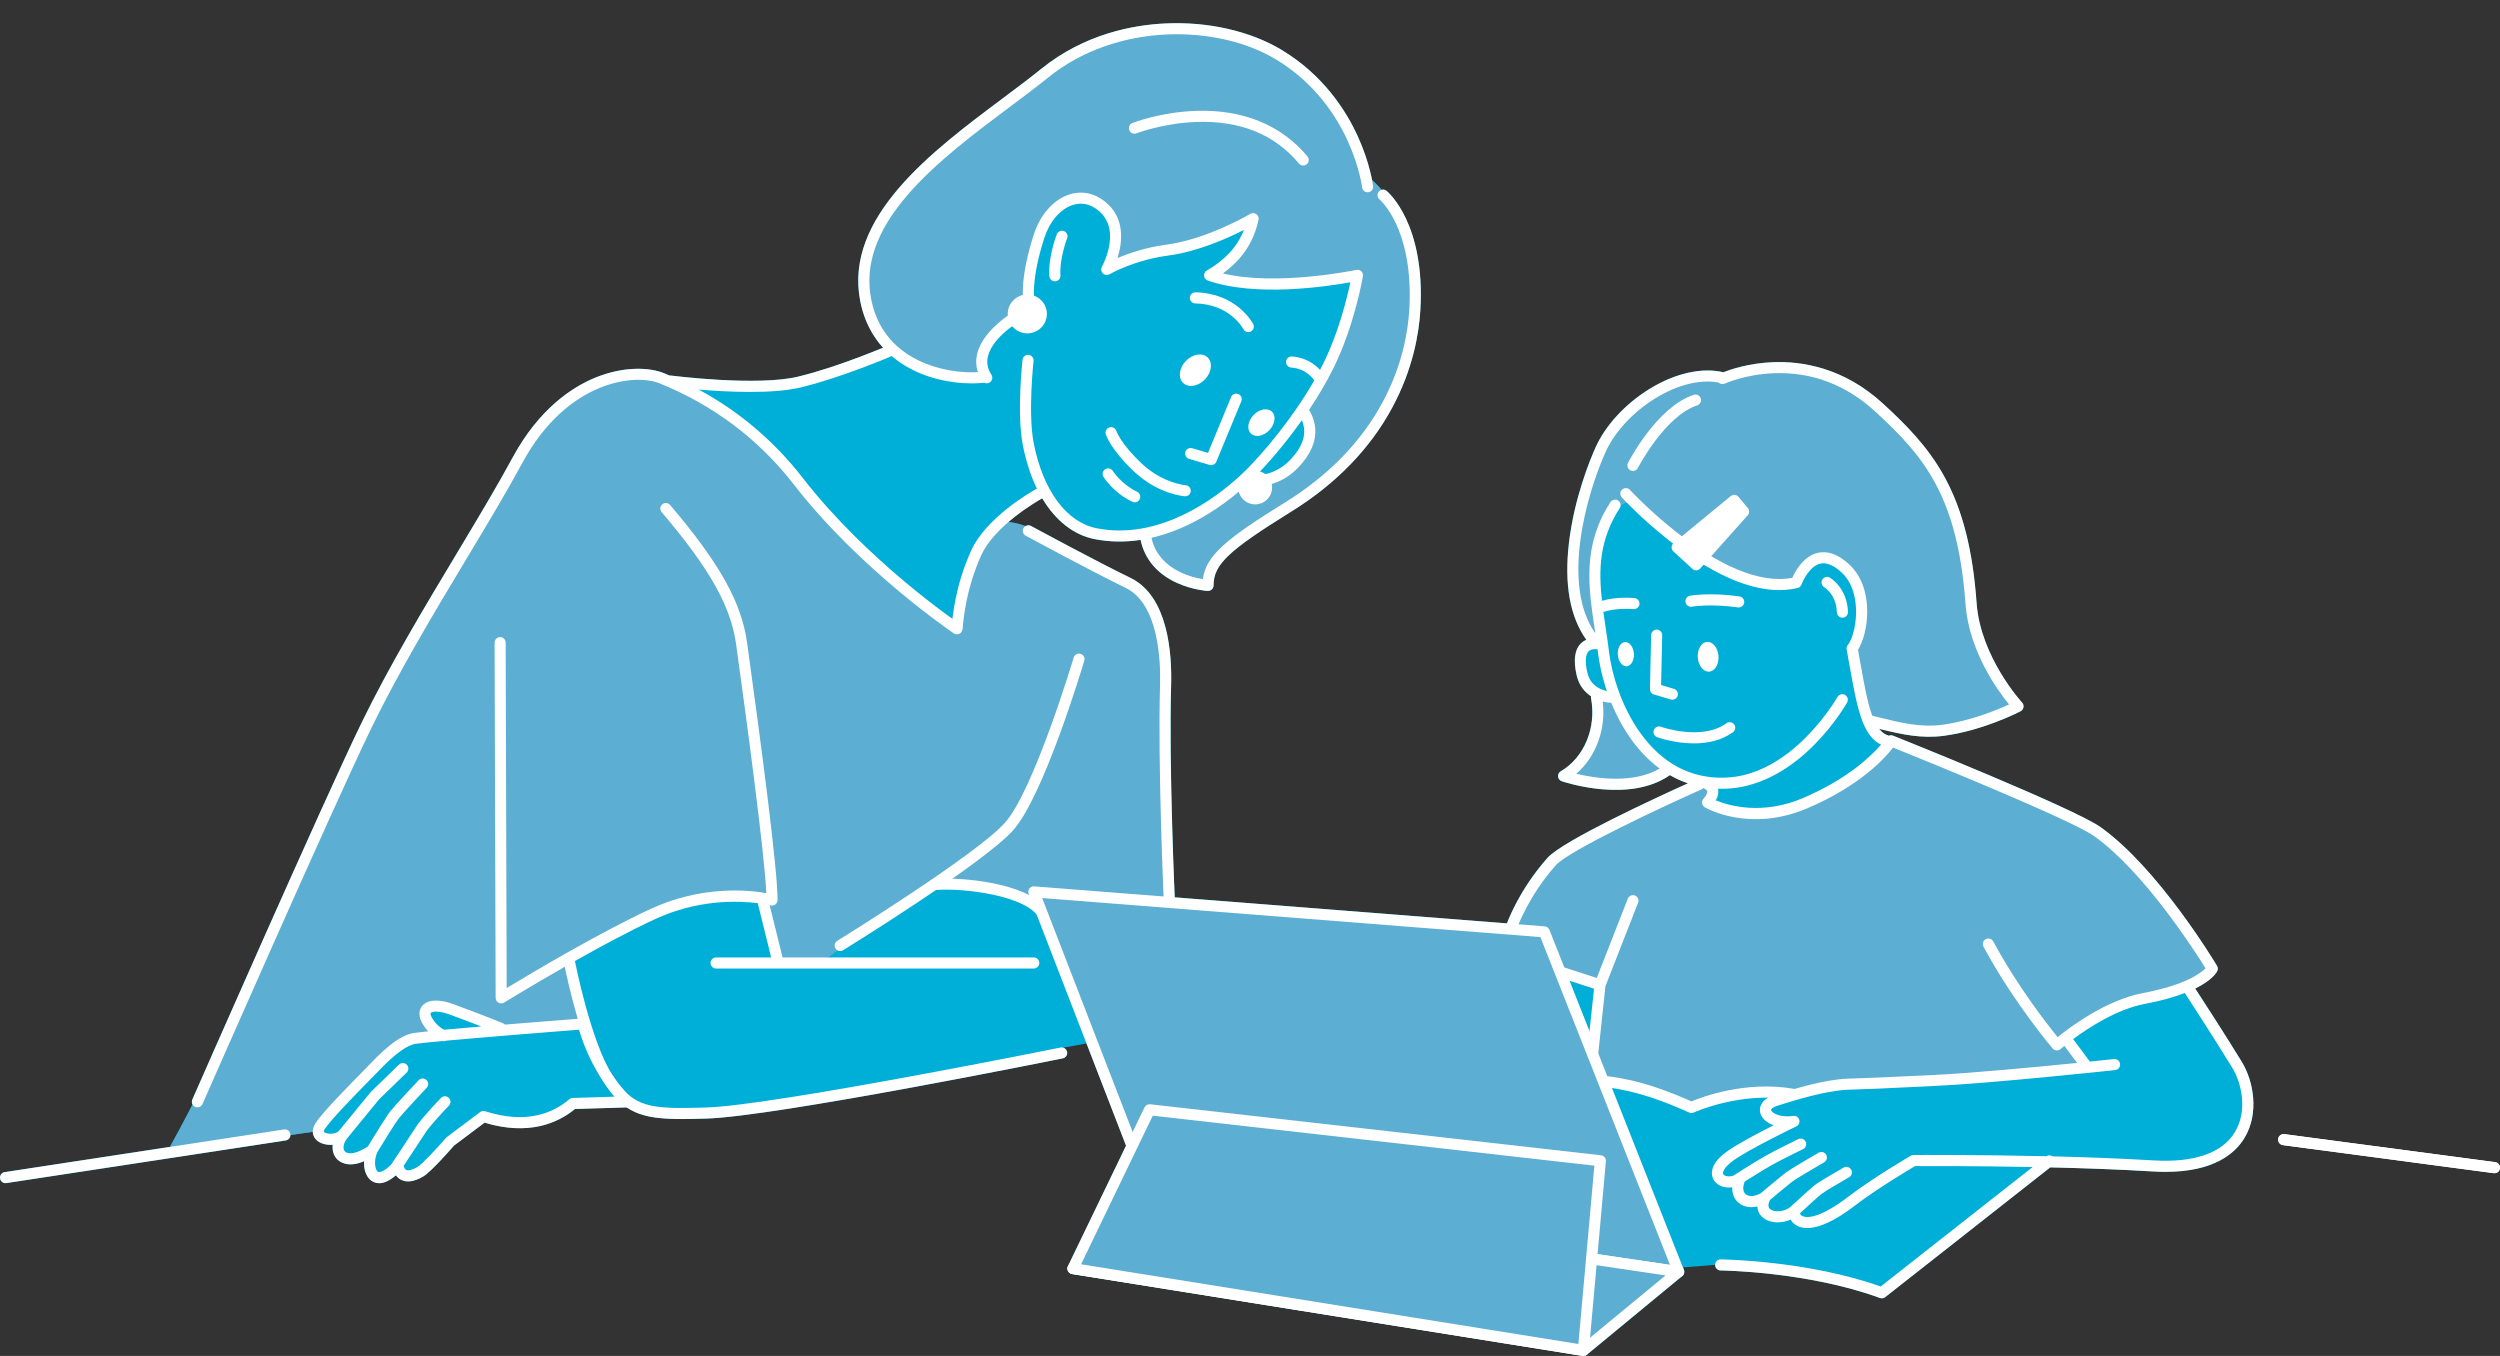 <?xml version="1.0" encoding="UTF-8"?><svg xmlns="http://www.w3.org/2000/svg" viewBox="0 0 885 480"><rect x="0" y="0" width="885" height="480" fill="#333333" stroke="none"/><defs><style>.d{fill:none;}.e{fill:#00afd7;}.f,.g{fill:#fff;}.h{fill:#5caed2;}.h,.g{fill-rule:evenodd;}</style></defs><g id="a"/><g id="b"><g id="c"><g><rect class="d" width="885" height="480"/><g><g><path class="e" d="M777.07,349.94c6.06-2.99,7.58-5.72,7.81-6.19,.28-.59,.25-1.29-.09-1.85-.84-1.41-20.86-34.67-41.27-49.13-9.49-6.73-70.79-31.31-73.4-32.35-.51-.2-1.05-.18-1.51,.02-.07-.03-.14-.06-.21-.08-1.24-.38-2.3-1.18-3.22-2.35,8.28,2.04,15.11,3.51,22.95,2.45,13.94-1.87,26.59-8.4,27.12-8.68,.54-.28,.92-.8,1.03-1.41,.1-.6-.08-1.22-.5-1.67-.15-.16-14.72-16.07-16.1-35.24-1.35-18.65-4.92-32.78-11.25-44.45-6.01-11.08-14.1-18.98-21.87-26.13-13.97-12.85-28.88-15.07-38.93-14.67-8.58,.34-15.07,2.56-17.58,3.56-7.57-1.79-17.04,.33-26.02,5.83-8.67,5.31-15.68,12.89-19.24,20.8-1.74,3.87-7.56,17.74-9.43,33.96-1.68,14.56,.4,26.02,6.17,34.11-.61,.26-1.21,.63-1.75,1.13-2.35,2.15-2.92,5.98-1.69,11.38,.83,3.62,2.83,6,5.11,7.51-.04,.23-.04,.47,0,.71,1.96,10.4-2.44,21.01-10.7,25.81-.67,.39-1.04,1.13-.97,1.89,.08,.77,.59,1.42,1.32,1.66,.98,.33,23.94,7.93,38.24-2.17,2.05,1.18,4.19,2.15,6.41,2.9-11.17,5.04-44.29,20.31-49.71,26.39-9.27,10.41-13.51,20.9-14.36,23.19l-117.61-9.21c-.38-9.05-2.02-50.18-1.27-74.84,.35-11.52-1.05-31.8-14.37-38.25-11.92-5.78-35-18.26-35.24-18.39-.63-.34-1.37-.29-1.94,.05-2.07-.76-4.12-1.27-6.11-1.39,5.37-4.62,10.91-7.82,12.02-8.44,4.7,7.88,11.11,12.99,18.56,14.45,5.29,1.03,10.72,1.12,16.26,.27,1.46,6.82,5.91,12.07,12.93,15.24,5.5,2.48,10.61,2.8,10.83,2.82,.04,0,.08,0,.11,0,.5,0,.98-.19,1.34-.53,.39-.37,.62-.88,.62-1.42,.03-7.39,5.17-12.27,27.48-26.11,15.87-9.84,27.9-22.22,35.76-36.8,7.37-13.66,9.49-26.34,9.97-34.58,1.78-30.54-11.41-41.72-11.97-42.18-.49-.41-1.13-.52-1.7-.38-1.31-1.46-2.5-2.62-3.4-3.43-.57-2.96-1.98-8.74-5.1-15.59-4.12-9.02-12.16-21.65-27.03-30.57-10.98-6.59-25.86-9.99-40.83-9.31-11.7,.53-28.85,3.74-44.12,16.06-4.1,3.31-8.7,6.75-13.58,10.4-25.1,18.78-56.34,42.15-50.53,71.85,1.34,6.86,4.25,12.28,8.07,16.49-5.27,2.18-18.58,7.48-30.1,10.25-14.49,3.49-44.72-.35-45.02-.39-.14-.02-.29-.02-.43,0-.72-.31-1.45-.61-2.18-.91-4.71-1.9-13.9-2.59-24.3,1.72-8.14,3.37-19.79,11.02-29.14,28.29-5.55,10.26-12.47,21.78-19.79,33.98-11.17,18.61-23.84,39.69-33.69,59.94-13.6,27.95-59.4,132.23-59.86,133.28-.25,.58-.2,1.22,.08,1.73-3.29,6.44-6.4,12.14-8,15.03L1.67,414.93c-1.07,.16-1.81,1.16-1.64,2.24,.15,.97,.98,1.67,1.94,1.67,.1,0,.2,0,.3-.02l98.89-15.09c.97-.15,1.66-.98,1.66-1.93l7.91-1.13c.04,1.34,.72,2.43,1.6,3.15,1.38,1.13,3.45,1.59,5.47,1.42-.25,1.92,.25,3.74,1.5,5.07,.86,.92,3.79,3.24,9.57,.76-.12,2.83,.7,5.62,2.71,6.96,.69,.47,1.58,.81,2.66,.81,1.55,0,3.52-.71,5.94-2.81,.42,.59,.98,1.14,1.74,1.55,2.03,1.09,4.66,.74,7.82-1.06,2.66-1.51,9.35-9.09,11-10.99l10.82-8.13c15.64,4.72,25.96,.13,32.02-4.84l18.25-.56c4.91,3.33,10.8,4.13,19.71,4.13,2.54,0,5.32-.06,8.4-.15,6.89-.2,19.73-1.94,34.67-4.35h0c37.64-6.06,88.64-16.37,91.62-16.97,1.06-.22,1.75-1.25,1.53-2.31-.15-.73-.68-1.28-1.35-1.49l8.22-1.48,14,36.19-20.57,42.63s-.02,.05-.03,.07c-.01,.03-.03,.06-.04,.09-.02,.05-.04,.1-.05,.15,0,.03-.02,.06-.02,.09-.01,.06-.03,.12-.03,.19,0,.02,0,.04,0,.06,0,.08-.01,.17-.01,.25,0,.02,0,.04,0,.06,0,.07,0,.13,.02,.19,0,.03,.01,.06,.02,.08,.01,.06,.02,.11,.04,.17,0,.01,0,.03,.01,.04s.01,.03,.02,.04c.02,.05,.04,.11,.06,.16,.01,.03,.02,.06,.04,.08,0,.01,0,.02,.02,.04,.02,.04,.05,.08,.07,.12,.01,.02,.02,.04,.04,.06,.05,.07,.1,.14,.15,.2,0,.01,.02,.02,.03,.03,.05,.05,.1,.1,.15,.15,.02,.02,.04,.03,.06,.05,.04,.04,.09,.07,.13,.1,.03,.02,.05,.03,.08,.05,.05,.03,.09,.05,.14,.08,.03,.01,.06,.03,.09,.04,.05,.02,.1,.04,.16,.06,.03,0,.05,.02,.08,.03,.08,.02,.16,.04,.25,.06l180.7,28.97c.1,.02,.21,.02,.31,.02,.11,0,.22,0,.33-.03,.04,0,.07-.02,.11-.03,.07-.02,.14-.03,.21-.06,.04-.01,.08-.03,.12-.05,.06-.03,.12-.05,.18-.08,.04-.02,.08-.05,.12-.08,.05-.03,.09-.06,.14-.09,0,0,.02-.02,.03-.02h.02l33.73-27.84s.02-.02,.03-.03c.05-.04,.1-.09,.15-.14,.02-.02,.04-.04,.06-.06,.02-.02,.04-.04,.05-.06,.02-.02,.03-.05,.05-.07,.02-.03,.05-.06,.07-.1,.03-.04,.05-.09,.08-.13,.02-.03,.04-.07,.05-.1,.02-.05,.04-.1,.06-.15,.01-.03,.03-.07,.04-.1,.02-.06,.03-.11,.04-.17,0-.03,.02-.06,.02-.09,.01-.07,.02-.15,.02-.22,0-.01,0-.03,0-.04,0-.09,0-.18-.01-.27,0-.03,0-.05-.01-.08-.01-.06-.02-.13-.04-.19v-.02s-.02-.05-.03-.07c-.01-.04-.02-.08-.04-.12l-.33-.82,11.41-.91c0,1.08,.86,1.97,1.94,1.98,.31,0,30.87,.38,56.34,9.73,.22,.08,.45,.12,.68,.12,.43,0,.86-.14,1.21-.42l58.41-45.92c11.95,.28,24.67,.73,36.33,1.44,1.56,.09,3.06,.14,4.49,.14,16.99,0,24.58-6.41,27.97-12.04,5.27-8.76,3.18-20.11-1-26.94-5.81-9.51-13.86-21.93-16.46-25.91Z"/><path class="f" d="M883.3,411.41l-74.62-9.92c-1.07-.14-2.06,.61-2.2,1.69-.14,1.07,.61,2.06,1.69,2.2l74.62,9.92c.09,.01,.17,.02,.26,.02,.97,0,1.81-.72,1.94-1.7,.14-1.07-.61-2.06-1.69-2.2Z"/></g><g><path class="h" d="M59.06,408.02s5.97-10.58,11.52-21.83c8.53-17.27,21.01-49.2,34.53-75.06,7.38-14.12,9.1-20.63,13.95-31.03,6.54-14.01,15.48-30.74,20.54-41.56,5.18-11.08,11.71-19.71,18.14-31.96,4.22-8.05,8.26-13.73,12.86-21.62,5.14-8.81,10.89-19.75,16.43-27.14,3.72-4.96,5.72-8.77,9.59-12.6,7.98-7.89,17.03-12.18,25.51-12.74,12.93-.85,18.25,4.05,24.39,7.05,9.33,4.56,17.42,9.93,32.43,24.94,5.53,5.53,9.46,14.25,15.19,20.32,12.52,13.27,26.57,24.02,34.92,32.72,5.01,5.22,10.15,7.07,10.5,.89,.28-4.9,1.48-11.82,4.87-20.88,1.8-4.81,5.78-11.71,8.59-12.39,9.96-2.41,22.95,8.64,30.39,13.22,10.28,6.32,26.89,5.81,28.47,31.06,1.58,25.26,1.55,89.92,1.55,89.92l-45.92-3.22c-.53,3.77-4.02,3.38-10.4-1.08l-26.22-2.71-40.18,28.31h-15.51l-6.24-22.92s-9.6-2.02-22.09,.34c-6.77,1.28-14.51,4.89-21.72,8.43-18.43,9.05-23.43,13.5-23.43,13.5l4.79,21.91-29.48,2.62s-16.63-9.53-24.95-8.46c-3.31,.42-1.57,6.26,2.36,10.63l-11.64,2.28-19.04,17.67-12.59,13.97-52.13,7.42h0Z"/><path class="h" d="M545.87,330.13l-10.73-2.17s4.98-14.61,14.67-23.12c9.69-8.51,22.76-13.4,22.76-13.4l17.53-8.61c4.99-3,10.1-6.82,10.1-6.82,0,0,5.41,3.06,5.73,6.35,.44,4.6,5.97,5.31,13.13,5.33,5.78,.02,12.67,.08,18.5-2.48,5.69-2.5,12.98-7.17,19.41-11.65,8.33-5.81,10.86-11.32,10.86-11.32,0,0,23.98,8.39,39.07,15.04,17.66,7.78,26.05,11.64,34.74,15.87,8.47,4.11,15.79,15.16,24,24.66,11.49,13.29,17.46,25.05,17.46,25.05,0,0-6.86,5.27-10.86,6.76-5.31,1.98-14.84,2.71-20.99,5.14-5.73,2.27-15.89,9.47-15.89,9.47l-4.71,4.17,7.51,8.48s-35.39,4.07-48.85,5.65c-5.9,.69-17.77,.12-27.14,.95-11.99,1.06-21.09,3.44-21.09,3.44,0,0-18.82-.74-25.94,.07-5.78,.66-16.78,4.81-16.78,4.81,0,0-11.39-4.62-16.48-6.16-4.6-1.39-14.08-3.07-14.08-3.07l-5.02-10.49,3.81-23.28-13.92-4.1-6.8-14.55h0Z"/><path class="h" d="M566.08,228.06s-13-16.05-7.6-44.76c.99-5.28,3.01-9.79,4.52-16.43,1.88-8.22,4.73-11.54,7.48-15.85,2.9-4.55,7.53-7.24,10.24-9.36,11.09-8.64,20.71-7.97,29.03-9.23,5.49-.83,7.92-1.7,21.46-2.3,7.59-.34,20.46,1.13,31.28,11.38,7.74,7.33,16.07,16.39,23.44,26.86,8.33,11.85,8.66,29.92,12.26,44.95,1.94,8.11,1.8,14.73,6.71,23.1,2.99,5.09,10.87,10.83,9.44,14.06-.79,1.78-5.09,3.36-11.23,5.32-4.01,1.28-17.4,3.04-17.4,3.04l-11.02-.88-12.65-3.06s-3.42-6.18-4.48-10.79c-1.68-7.26-2.36-15.2-2.36-15.2,0,0,10.35-11.48-2.35-26.87-9.57-11.59-16.01,3.93-16.01,3.93,0,0-12.41,2.32-27.09-5.1-8.75-4.42-19.81-10.31-25.05-16.15-2.15-2.39-5.53-7.39-8.48-6.85-5.39,1-10.3,10.63-10.46,18.55-.42,21.68,.31,31.63,.31,31.63h0Z"/><path class="h" d="M555.1,274.94s7.7-10.59,9.48-15.14c1.48-3.8,1.16-12.18,1.16-12.18l6.09-1.1c4.63,9.94,11.49,19.49,18.65,25.38-9.33,6.2-21.16,7.15-35.39,3.05h0Z"/><path class="h" d="M347.54,133.69s-33.6,.46-40.26-21.32c-6.66-21.78,6.17-41.73,24.36-55.41,18.18-13.68,41.11-36.49,57.13-42.25,16.02-5.76,38.4-8.84,60.51,1.6,10.82,5.11,17.95,14.08,23.9,22.01,7.88,10.49,10.86,24,10.86,24,0,0,7.76,5.87,12.18,15.52,3.31,7.21,4.28,19.13,4.78,29.54,.73,15.27-7.72,36.16-17.16,46.58-7.56,8.33-17.77,19.02-28.73,26.52-10.72,7.34-19.82,12.87-20.99,13.87-3.42,2.92-5.68,9.86-6.62,12.87,0,0-8.81-1.95-15.12-5.82-6.1-3.74-7.82-11.68-7.82-11.68,0,0,9.49-2.64,14.41-4.75,3.39-1.46,7.12-4.17,10.15-6.04,3.28-2.03,13.72-10.76,13.72-10.76,0,0,7.34,2.53,11.59-1.34,2.64-2.4,7.28-6.96,8.29-10.4,1.59-5.39-1.56-10.97-1.56-10.97,0,0,.48-2.01,2.9-4.78,3.34-3.83,8.16-12.52,10.6-21.49,2.96-10.85,5.44-21.68,5.44-21.68,0,0-15.08,5-30.83,3.02-3.14-.39-6.23-.66-8.57-.84-9.41-.7-12.38-2.59-12.38-2.59,0,0,5.72-1.75,10.49-8.7,1.71-2.49,3.05-6.56,4.3-10.17,0,0-9.27,4.75-20.63,8.09-11.64,3.42-24.06,5.63-29.98,7.63,0,0,3.99-11.21,.03-18.13-2.54-4.44-7.12-6.07-10.47-5.59-3.04,.44-7.02,2.07-9.05,4.39-2.81,3.21-5.13,7.2-7.04,14.34-3.03,11.34-2.73,21.4-2.73,21.4,0,0-7.25,3.66-12.02,9.61-2.65,3.31-4.46,7.79-3.67,13.73h0Z"/><path class="f" d="M340.71,222.7l-3.9-.38c.48-4.89,1.47-15.05,6.89-27.24,5.26-11.82,21.3-20.98,23.37-22.12-2.18-4.48-3.88-9.66-5-15.44-2.17-11.22-.18-29.4-.09-30.17,.12-1.08,1.09-1.85,2.17-1.73,1.08,.12,1.85,1.09,1.73,2.17-.02,.18-2.02,18.35,.04,28.98,3.26,16.84,11.61,28.14,22.33,30.24,2.73,.53,5.43,.78,8.07,.78,21.55,0,39.53-16.14,44.98-21.59,5.55-5.55,16.06-17.73,23.95-31.52-.59-.9-3.08-4.2-8.17-4.56-1.08-.08-1.89-1.02-1.82-2.1,.08-1.08,1.01-1.9,2.1-1.82,5.03,.36,8.22,2.88,9.93,4.75,.44-.83,.86-1.67,1.28-2.52,5.37-10.94,8.33-23.12,9.46-28.5-8.52,1.54-33.67,5.29-50.49-.63-.72-.25-1.23-.91-1.3-1.67-.07-.76,.31-1.5,.98-1.88,6.48-3.71,10.81-8.44,13.14-14.36-5.69,2.91-16.3,7.7-27,9.11-11.82,1.56-20.5,6.53-20.59,6.59-.76,.44-1.73,.32-2.36-.3-.63-.62-.77-1.58-.34-2.36,.32-.58,7.77-14.28-2.54-20.83-2.53-1.61-5.33-1.93-8.11-.92-4.26,1.54-7.9,5.87-9.74,11.57-4.58,14.22-3.96,22.23-2.99,24.48,.46,.98,.04,2.13-.94,2.6-.81,.38-1.75,.15-2.31-.49,.08,.77-.3,1.54-1.02,1.93-.17,.09-10.8,5.96-12.65,13.24-.59,2.32-.2,4.5,1.19,6.66,.59,.91,.33,2.12-.58,2.71-.91,.59-2.12,.33-2.71-.58-1.99-3.09-2.57-6.37-1.7-9.76,2.29-8.96,14.08-15.44,14.58-15.71,.77-.42,1.7-.27,2.3,.31-.75-2.35-2.21-10.08,3.1-26.59,2.21-6.86,6.75-12.11,12.14-14.06,3.91-1.41,8.01-.95,11.55,1.3,5.62,3.57,8.04,9.29,7,16.53-.24,1.66-.63,3.21-1.06,4.56,3.92-1.68,10-3.8,17.27-4.76,14.58-1.92,29.59-10.81,29.74-10.9,.67-.4,1.51-.37,2.15,.09,.63,.45,.94,1.24,.78,2-1.67,7.86-5.82,14.1-12.63,18.98,18.91,4.57,46.16-1.03,47.21-1.24,.11-.02,.22-.04,.33-.05,.27-.02,.53,.03,.78,.11,.26,.1,.5,.24,.69,.43,.19,.18,.34,.4,.45,.66,.1,.24,.15,.5,.15,.77,0,.12-.01,.24-.03,.36-.2,1.15-3.09,17.56-10.35,32.34-2.53,5.15-5.54,10.19-8.68,14.88,2.08,3.76,5.01,11.02-3.72,20.31-6.52,6.94-14.01,6.94-17.6,6.94-.43,0-.82-.14-1.14-.37-6.49,5.88-13.87,10.86-21.15,14.23-11.12,5.13-21.99,6.71-32.31,4.69-7.45-1.46-13.86-6.57-18.56-14.45-1.9,1.07-16.99,9.78-21.65,20.27-5.17,11.61-6.12,21.35-6.57,26.03Zm120.16-73.95c-5.99,8.44-12.13,15.46-16.15,19.57,3.38-.23,7.97-1.23,12.12-5.64,5.75-6.12,5.37-10.68,4.03-13.93Zm-41.29,26.93s-.09,0-.14,0c-.38-.03-9.47-.73-17.96-8.73-8.36-7.87-9.97-13-10.04-13.22-.31-1.04,.28-2.13,1.32-2.44,1.03-.31,2.12,.27,2.44,1.3,.04,.11,1.56,4.53,8.97,11.51,7.42,6.99,15.46,7.66,15.54,7.67,1.08,.08,1.89,1.02,1.81,2.1-.07,1.03-.93,1.82-1.95,1.82Zm9.21-11.01c-.18,0-.37-.03-.56-.08l-7.28-2.15c-1.04-.31-1.63-1.4-1.33-2.44,.31-1.04,1.4-1.63,2.44-1.33l5.58,1.65,8.17-19.76c.41-1,1.56-1.48,2.56-1.06,1,.41,1.48,1.56,1.06,2.56l-8.85,21.39c-.31,.75-1.04,1.21-1.81,1.21Zm13.11-47.1c-.71,0-1.39-.38-1.74-1.05-.2-.38-4.85-8.86-17.04-9.12-1.08-.02-1.94-.92-1.92-2,.02-1.07,.9-1.92,1.96-1.92h.04c14.6,.32,20.2,10.79,20.43,11.23,.5,.96,.12,2.15-.84,2.64-.29,.15-.6,.22-.9,.22Zm-68.47-17.98c-1.02,0-1.88-.79-1.95-1.82-.5-6.71,2.5-14.51,2.63-14.83,.39-1.01,1.53-1.51,2.54-1.12,1.01,.39,1.51,1.53,1.12,2.54-.05,.12-2.8,7.32-2.37,13.12,.08,1.08-.73,2.02-1.81,2.1-.05,0-.1,0-.15,0Z"/><path class="g" d="M427.49,126.53c-1.87-1.79-5.33-1.23-7.72,1.27-2.39,2.49-2.8,5.97-.93,7.77,1.87,1.79,5.33,1.23,7.72-1.27,2.39-2.49,2.8-5.97,.93-7.77h0Z"/><path class="g" d="M450.26,145.73c-1.54-1.48-4.46-.94-6.51,1.2-2.05,2.14-2.46,5.08-.92,6.56,1.54,1.48,4.46,.94,6.51-1.2,2.05-2.14,2.46-5.08,.92-6.56h0Z"/><path class="g" d="M604.29,227.23c-2.02,.16-3.48,2.65-3.27,5.56,.22,2.9,2.03,5.13,4.05,4.97,2.02-.16,3.48-2.65,3.27-5.56-.22-2.9-2.03-5.13-4.05-4.97h0Z"/><path class="g" d="M575.23,227.29c-1.57,.13-2.71,2.15-2.53,4.51,.18,2.37,1.6,4.18,3.17,4.06,1.57-.13,2.71-2.15,2.53-4.51-.18-2.36-1.6-4.18-3.17-4.06h0Z"/><path class="f" d="M401.68,177.82c-.28,0-.57-.06-.84-.19-6.68-3.19-10.08-8.6-10.22-8.83-.57-.92-.28-2.13,.64-2.7,.92-.57,2.13-.29,2.7,.63,.06,.1,3.01,4.7,8.58,7.36,.98,.47,1.39,1.64,.93,2.62-.34,.7-1.04,1.12-1.77,1.12Zm-57.83-42.11c-14.91,0-35.05-7.29-39.32-29.11-5.81-29.71,25.43-53.08,50.53-71.85,4.88-3.65,9.49-7.1,13.58-10.4,15.26-12.32,32.41-15.54,44.12-16.06,14.97-.67,29.84,2.72,40.83,9.31,14.87,8.92,22.91,21.55,27.03,30.57,4.47,9.78,5.42,17.39,5.46,17.71,.13,1.08-.64,2.05-1.71,2.18-1.08,.13-2.05-.64-2.18-1.71-.02-.15-.96-7.48-5.19-16.68-3.89-8.48-11.47-20.34-25.42-28.71-20.44-12.27-56.12-13.21-80.46,6.44-4.15,3.35-8.79,6.82-13.7,10.49-12.24,9.15-26.11,19.53-36,30.96-11.13,12.85-15.39,24.95-13.03,37,1.93,9.87,7.5,17.15,16.54,21.63,6.79,3.37,15.37,4.9,22.95,4.11,1.08-.11,2.04,.67,2.16,1.75,.11,1.08-.67,2.04-1.75,2.16-1.41,.15-2.89,.23-4.44,.23Z"/><g><path class="g" d="M363.67,106.21c2.74,0,4.97,2.2,4.97,4.92s-2.23,4.92-4.97,4.92-4.97-2.2-4.97-4.92,2.23-4.92,4.97-4.92h0Z"/><path class="f" d="M363.67,118.01c-3.82,0-6.93-3.09-6.93-6.88s3.11-6.88,6.93-6.88,6.93,3.09,6.93,6.88-3.11,6.88-6.93,6.88Zm0-9.84c-1.66,0-3.01,1.33-3.01,2.96s1.35,2.96,3.01,2.96,3.01-1.33,3.01-2.96-1.35-2.96-3.01-2.96Z"/></g><g><path class="g" d="M444.33,168.6c2.22,0,4.02,1.79,4.02,3.99s-1.8,3.99-4.02,3.99-4.02-1.79-4.02-3.99,1.8-3.99,4.02-3.99h0Z"/><path class="f" d="M444.33,178.55c-3.3,0-5.98-2.67-5.98-5.95s2.68-5.96,5.98-5.96,5.98,2.67,5.98,5.96-2.68,5.95-5.98,5.95Zm0-7.99c-1.13,0-2.06,.91-2.06,2.03s.92,2.03,2.06,2.03,2.06-.91,2.06-2.03-.92-2.03-2.06-2.03Z"/></g><path class="f" d="M1.96,418.83c-.95,0-1.79-.7-1.94-1.67-.16-1.07,.57-2.07,1.64-2.24l98.89-15.09c1.07-.17,2.07,.57,2.24,1.64,.16,1.07-.57,2.07-1.64,2.24L2.26,418.81c-.1,.02-.2,.02-.3,.02Zm239.57-22.69c-14.39,0-20.91-2.07-28.15-13.58-7.26-11.55-12.39-35.16-13.45-40.32-11.98,6.84-21.31,12.57-21.48,12.68-.6,.37-1.36,.39-1.98,.04-.62-.35-1.01-1-1.01-1.71l-.37-125.75c0-1.08,.87-1.96,1.96-1.97h0c1.08,0,1.96,.87,1.96,1.96l.36,122.27c8.41-5.08,32.88-19.64,50.94-27.99,18.21-8.43,34.8-6.7,40.97-5.6-.66-14.25-6.87-60.54-10.68-88.01-1.89-13.59-9.28-26.73-26.38-46.87-.7-.83-.6-2.06,.23-2.76,.83-.7,2.06-.6,2.77,.23,17.63,20.76,25.27,34.46,27.27,48.87,4.98,35.92,10.89,80.87,10.77,91.01,0,.61-.29,1.17-.78,1.54-.48,.37-1.11,.49-1.69,.33-.01,0-.13-.03-.33-.08l4.58,18.51h88.92c1.08,0,1.96,.88,1.96,1.96s-.88,1.96-1.96,1.96h-112.47c-1.08,0-1.96-.88-1.96-1.96s.88-1.96,1.96-1.96h19.51l-4.68-18.92c-.02-.1-.04-.2-.05-.3-6.99-.88-21.19-1.37-36.31,5.62-8.82,4.08-19.2,9.66-28.45,14.88,.04,.1,.06,.2,.08,.3,.05,.28,5.49,27.84,13.11,39.96,7.42,11.8,13.43,12.16,33.11,11.59,23.9-.69,124.61-21.03,125.62-21.24,1.06-.22,2.1,.47,2.31,1.53,.22,1.06-.47,2.1-1.53,2.31-4.16,.84-102.05,20.61-126.29,21.31-3.07,.09-5.86,.15-8.4,.15Zm357.25-2.13c-.27,0-.55-.06-.8-.17-8.57-3.83-18.03-7.55-29.1-8.92-1.08-.13-1.84-1.11-1.71-2.19,.13-1.07,1.11-1.84,2.19-1.71,11.24,1.39,20.79,5.06,29.43,8.88,3.74-1.57,19.23-7.42,36.21-4.46,1.07,.19,1.78,1.2,1.6,2.27-.19,1.07-1.2,1.79-2.27,1.6-17.91-3.11-34.55,4.44-34.72,4.52-.26,.12-.54,.18-.82,.18Zm-528.89-2.01c-.26,0-.53-.05-.79-.17-.99-.44-1.44-1.59-1.01-2.58,.46-1.05,46.26-105.33,59.86-133.28,9.85-20.25,22.51-41.34,33.69-59.94,7.32-12.2,14.24-23.72,19.79-33.98,9.34-17.27,21-24.91,29.14-28.29,10.41-4.31,19.6-3.62,24.3-1.72,.73,.3,1.46,.6,2.18,.91,.14-.01,.28,0,.43,0,.3,.04,30.53,3.88,45.02,.39,14.67-3.53,32.24-11.15,32.42-11.23,.99-.43,2.15,.02,2.58,1.02,.43,.99-.02,2.15-1.02,2.58-.18,.08-18.06,7.83-33.06,11.45-9.76,2.35-25.63,1.62-36.06,.75,14.38,7.78,26.73,18.27,36.82,31.28,23.03,29.71,55.35,51.56,55.67,51.77,.9,.6,1.14,1.82,.54,2.72-.6,.9-1.82,1.14-2.72,.54-.33-.22-33.17-22.43-56.59-52.63-12.47-16.09-28.51-28.18-47.67-35.92-8.55-3.45-32.63-1.14-48.52,28.23-5.59,10.34-12.53,21.9-19.88,34.13-11.13,18.54-23.75,39.55-33.52,59.64-13.56,27.88-59.33,132.1-59.79,133.14-.32,.74-1.04,1.17-1.8,1.17Zm227.54-55.32c-.66,0-1.3-.33-1.67-.93-.57-.92-.28-2.13,.64-2.7,.49-.3,48.84-30.21,59.23-41.65,10.28-11.3,24.31-58.15,24.45-58.62,.31-1.04,1.4-1.63,2.44-1.32,1.04,.31,1.63,1.4,1.32,2.44-.58,1.96-14.43,48.18-25.3,60.14-10.76,11.84-58.06,41.1-60.07,42.34-.32,.2-.68,.29-1.03,.29Zm116.53-15.17c-1.04,0-1.91-.82-1.96-1.87-.02-.49-2.19-49.1-1.35-76.93,.26-8.51-.41-28.91-12.16-34.6-12-5.82-35.16-18.34-35.39-18.47-.95-.52-1.31-1.71-.79-2.66,.52-.95,1.71-1.31,2.66-.79,.23,.13,23.31,12.61,35.24,18.39,13.31,6.46,14.72,26.74,14.37,38.25-.84,27.69,1.33,76.15,1.35,76.63,.05,1.08-.79,2-1.87,2.05-.03,0-.06,0-.09,0Zm13.67-112.32s-.08,0-.11,0c-.22-.01-5.33-.33-10.83-2.82-7.47-3.37-12.03-9.11-13.17-16.58-.16-1.07,.57-2.07,1.64-2.24,1.07-.16,2.07,.57,2.24,1.64,1.82,11.91,13.69,15.05,18.42,15.83,1.07-8.47,8.59-14.45,29.2-27.23,15.28-9.48,26.84-21.36,34.38-35.33,7.03-13.02,9.05-25.1,9.5-32.94,.86-14.86-2.06-24.66-4.67-30.27-2.81-6.04-5.85-8.63-5.88-8.66-.83-.69-.94-1.93-.25-2.76,.69-.83,1.92-.95,2.75-.27,.56,.46,13.75,11.64,11.97,42.18-.48,8.23-2.6,20.92-9.97,34.58-7.86,14.58-19.9,26.96-35.76,36.8-22.31,13.84-27.45,18.72-27.48,26.11,0,.54-.23,1.05-.62,1.42-.36,.34-.85,.53-1.34,.53Zm33.7-150.59c-.56,0-1.12-.24-1.51-.71-8.57-10.31-20.79-15.26-36.31-14.72-11.77,.41-21.11,4-21.2,4.03-1.01,.39-2.15-.11-2.54-1.12-.39-1.01,.1-2.15,1.11-2.54,.4-.16,9.96-3.84,22.37-4.29,16.62-.61,30.31,4.97,39.59,16.13,.69,.83,.58,2.07-.25,2.76-.37,.3-.81,.45-1.25,.45Z"/><g><polygon class="h" points="407.26 422.49 365.96 315.72 546.66 329.88 594.25 450.21 407.26 422.49 407.26 422.49"/><path class="f" d="M594.25,452.17c-.1,0-.19,0-.29-.02l-186.99-27.72c-.7-.1-1.29-.57-1.54-1.23l-41.29-106.77c-.24-.63-.15-1.34,.26-1.88,.4-.54,1.05-.84,1.73-.78l180.7,14.16c.75,.06,1.4,.54,1.67,1.23l47.58,120.34c.26,.65,.15,1.39-.29,1.94-.38,.47-.94,.74-1.54,.74Zm-185.57-31.46l182.5,27.06-45.88-116.04-176.37-13.82,39.76,102.8Z"/></g><g><polygon class="h" points="407.26 422.49 379.81 449.07 560.51 478.04 594.25 450.21 407.26 422.49 407.26 422.49"/><path class="f" d="M560.51,480c-.1,0-.21,0-.31-.02l-180.7-28.97c-.73-.12-1.34-.64-1.56-1.35-.22-.71-.03-1.48,.51-2l27.44-26.58c.44-.42,1.05-.62,1.65-.53l186.99,27.72c.77,.11,1.39,.67,1.6,1.41,.21,.75-.04,1.55-.64,2.04l-33.73,27.83c-.35,.29-.8,.45-1.25,.45Zm-176.52-32.25l175.96,28.21,29.65-24.46-181.67-26.94-23.93,23.18Z"/></g><g><polygon class="h" points="406.93 392.86 379.81 449.07 560.51 478.04 566.55 410.92 406.93 392.86 406.93 392.86"/><path class="f" d="M560.51,480c-.1,0-.21,0-.31-.02l-180.7-28.97c-.61-.1-1.14-.48-1.43-1.03-.29-.55-.3-1.2-.03-1.76l27.12-56.21c.36-.75,1.16-1.19,1.99-1.1l159.61,18.06c1.06,.12,1.83,1.06,1.73,2.13l-6.03,67.12c-.05,.54-.32,1.04-.75,1.37-.35,.27-.77,.41-1.2,.41Zm-177.79-32.45l176.02,28.22,5.67-63.12-156.33-17.69-25.37,52.58Z"/></g><path class="f" d="M666.11,459.59c-.23,0-.46-.04-.68-.12-25.47-9.35-56.03-9.73-56.34-9.73-1.08,0-1.95-.9-1.94-1.98,0-1.08,.89-1.94,1.96-1.94h.02c.31,0,30.72,.37,56.63,9.6l53.8-42.29c-20.97-.41-38.42-.34-41.63-.33-2.37,1.4-13.61,8.1-21.46,14.11-14.45,11.06-20.12,7.73-21.89,5.79-.27-.3-.5-.62-.69-.95-3.24,1.41-7.14,1.31-9.58-.53-1.38-1.04-2.12-2.48-2.2-4.14-2.56,.61-4.96,.17-6.71-1.34-1.53-1.31-2.27-3.25-2.19-5.43-2.64,.36-5.14-.48-6.42-2.4-.73-1.1-2.58-5.08,4.4-10.17,3.6-2.63,11.19-6.62,16.68-9.39-.15-.05-.29-.11-.43-.17-2.35-.95-3.93-2.54-4.34-4.36-.47-2.1,.62-4.83,5.1-6.17,.33-.1,.79-.24,1.37-.43,4.84-1.52,16.18-5.09,24.55-5.37,10.22-.35,11.67-.42,15.52-.61,2.67-.13,6.32-.32,14.51-.68,13.23-.59,36.54-2.81,51.14-4.28l-4.49-6.03c-.86,.69-1.34,1.11-1.37,1.13-.39,.34-.91,.51-1.43,.48-.52-.04-1.01-.28-1.35-.68-.14-.16-13.86-16.29-24.5-36.06-.51-.95-.16-2.14,.8-2.66,.95-.51,2.14-.16,2.66,.8,8.59,15.95,19.22,29.49,22.79,33.88,4.37-3.52,17.2-13.13,30.05-15.56,15.21-2.88,20.65-7.08,22.31-8.8-3.73-6.01-21.8-34.29-39.47-46.81-8.34-5.91-61.68-27.51-71.15-31.33-2.72,3.58-11.46,13.43-30.25,21.46-20.49,8.76-35.76,.06-36.4-.31-.5-.3-.85-.8-.95-1.38-.09-.58,.07-1.17,.46-1.61,1.22-1.4,1.49-2.34,1.34-2.76-.14-.4-.69-.77-1.33-1.06-.17,.19-.39,.34-.64,.45-12.75,5.67-46.86,21.54-51.61,26.87-9.71,10.91-13.7,22.19-13.74,22.3-.36,1.02-1.47,1.57-2.5,1.21-1.02-.35-1.57-1.47-1.21-2.49,.17-.49,4.26-12.11,14.52-23.63,5.42-6.09,38.54-21.35,49.71-26.39-2.22-.75-4.35-1.72-6.41-2.9-14.3,10.09-37.26,2.5-38.24,2.17-.73-.25-1.25-.9-1.32-1.66-.08-.77,.3-1.51,.97-1.89,8.26-4.8,12.66-15.41,10.7-25.81-.05-.24-.04-.48,0-.71-2.28-1.51-4.29-3.88-5.11-7.51-1.23-5.4-.66-9.23,1.69-11.38,.55-.5,1.14-.86,1.75-1.13-5.78-8.1-7.85-19.55-6.17-34.11,1.87-16.22,7.69-30.09,9.43-33.96,3.56-7.91,10.57-15.49,19.24-20.8,8.98-5.5,18.45-7.62,26.02-5.83,2.51-.99,9-3.21,17.58-3.56,10.05-.4,24.96,1.81,38.93,14.67,7.77,7.15,15.86,15.06,21.87,26.13,6.33,11.67,9.91,25.8,11.25,44.45,1.39,19.17,15.96,35.08,16.1,35.24,.42,.45,.6,1.07,.5,1.67-.1,.6-.48,1.12-1.03,1.41-.53,.28-13.18,6.81-27.12,8.68-7.84,1.05-14.67-.41-22.95-2.45,.92,1.18,1.98,1.98,3.22,2.35,.07,.02,.15,.05,.21,.08,.46-.2,1.01-.22,1.51-.02,2.61,1.04,63.91,25.62,73.4,32.35,20.41,14.47,40.42,47.72,41.27,49.13,.34,.56,.37,1.26,.09,1.85-.22,.47-1.75,3.2-7.81,6.19,2.59,3.98,10.65,16.4,16.46,25.91,4.18,6.83,6.27,18.18,1,26.94-3.39,5.63-10.98,12.04-27.97,12.04-1.43,0-2.92-.05-4.49-.14-11.66-.71-24.38-1.16-36.33-1.44l-58.41,45.92c-.35,.28-.78,.42-1.21,.42Zm-28.93-30.1c.04,.21,.21,.61,.75,.92,2.08,1.18,7.41,.07,16.15-6.62,8.98-6.87,21.78-14.33,22.32-14.65,.3-.17,.63-.26,.97-.27,.32,0,21.8-.15,47.05,.43,.69-.44,1.56-.41,2.21,.05,11.76,.29,24.22,.73,35.67,1.43,14.42,.87,24.4-2.59,28.86-10.01,4.43-7.36,2.59-17.02-.99-22.88-6.09-9.96-14.66-23.15-16.75-26.37-3.57,1.39-8.22,2.75-14.27,3.89-9.68,1.83-19.68,8.31-25.26,12.43l5.85,7.85s.05,.08,.08,.11c5.13-.53,8.41-.88,8.53-.89,1.08-.11,2.04,.66,2.16,1.74,.12,1.08-.66,2.04-1.74,2.16-.44,.05-44.17,4.75-64.46,5.65-8.17,.36-11.82,.55-14.48,.68-3.88,.2-5.32,.27-15.58,.62-7.83,.26-19.21,3.85-23.5,5.19-.6,.19-1.09,.34-1.43,.44-1.75,.52-2.46,1.24-2.39,1.55,.2,.87,2.9,2.84,7.83,2.09,.96-.15,1.88,.43,2.17,1.36,.29,.93-.15,1.93-1.03,2.35-.17,.08-16.81,8.09-22.39,12.15-3.29,2.4-3.86,4.2-3.45,4.82,.43,.64,1.94,1.01,3.61,.46,.07-.07,.16-.13,.24-.18,.31-.2,7.58-4.85,11.33-6.95,3.67-2.06,11.04-5.64,11.35-5.79,.98-.47,2.15-.07,2.62,.91,.47,.98,.07,2.15-.91,2.62-.08,.04-7.57,3.67-11.14,5.68-2.61,1.46-7.12,4.29-9.53,5.81-.79,1.96-.67,3.62,.33,4.48,1.13,.97,3.16,.84,5.28-.3l.03-.02c.31-.26,7.57-6.33,8.94-7.37,1.51-1.15,10.54-6.41,11.57-7,.94-.54,2.14-.23,2.68,.71,.54,.94,.23,2.14-.71,2.68-3.79,2.2-10.17,5.98-11.16,6.73-.95,.72-5.27,4.31-8,6.59-.78,1.56-.75,2.67,.09,3.3,1.52,1.15,4.99,.97,7.24-.89,.06-.07,.13-.14,.2-.21,.69-.64,6.83-6.31,8.33-7.46,1.81-1.39,9.33-5.69,10.19-6.18,.94-.54,2.14-.21,2.68,.73,.54,.94,.21,2.14-.73,2.68-2.25,1.29-8.39,4.85-9.74,5.89-1.07,.82-5.56,4.92-7.65,6.86Zm-.2,.22h0Zm-29.58-146.39c4.51,1.86,16.35,5.4,30.91-.83,15.82-6.76,24.18-14.94,27.58-18.9-2.77-1.31-4.72-3.83-6.23-7.4-.21-.28-.34-.61-.39-.96-1.94-5.03-3.16-11.93-4.65-20.29-.29-1.62-.59-3.31-.9-5.04-.11-.58,.05-1.17,.43-1.62,1.36-1.61,2.84-6.15,2.9-11.42,.04-3.49-.57-9.97-5.07-14.15-2.84-2.64-5.42-3.71-7.66-3.17-3.52,.85-5.94,5.61-6.57,7.37-.22,.62-.75,1.09-1.39,1.24-11.31,2.7-25.27-1.93-41.48-13.76-11.88-8.66-20.41-17.93-20.77-18.32-.73-.8-.68-2.04,.12-2.77,.8-.73,2.04-.68,2.77,.12,.33,.36,33.13,35.8,57.48,31.12,1.02-2.28,3.89-7.59,8.9-8.81,3.6-.88,7.4,.5,11.27,4.1,9.18,8.54,6.71,24.63,3.08,30.19,.26,1.45,.51,2.86,.76,4.23,1.39,7.83,2.57,14.46,4.29,19.11,.41,.1,.82,.2,1.22,.3,8.86,2.21,15.86,3.95,23.63,2.9,9.91-1.33,19.39-5.27,23.58-7.19-4.12-5.04-14.22-18.95-15.43-35.63-2.78-38.45-14.96-52.43-31.87-67.98-10.38-9.55-22.48-14.14-35.96-13.64-10.13,.38-17.29,3.64-17.36,3.68-.76,.35-1.63,.18-2.2-.38-6.45-1.23-14.51,.75-22.3,5.52-7.9,4.83-14.52,11.96-17.71,19.06-6.8,15.11-15.8,47.04-3.64,64.18-.07-.45-.13-.9-.2-1.35-2.27-15.24-4.42-29.63,5.55-45.07,.59-.91,1.8-1.17,2.71-.58,.91,.59,1.17,1.8,.58,2.71-7.18,11.12-7.54,21.54-6.28,32.79,1.52-.45,5.64-1.43,11.47-.98,1.08,.08,1.89,1.03,1.81,2.11-.08,1.08-1.03,1.89-2.11,1.81-6.38-.49-10.41,.94-10.45,.95-.07,.03-.15,.05-.23,.07,.25,1.84,.53,3.71,.81,5.61,.42,2.83,.86,5.75,1.23,8.74,.94,7.66,4.35,19.17,11.07,28.51,7.73,10.74,17.71,16.06,29.62,15.8,24.16-.53,39.97-28.28,40.13-28.56,.53-.94,1.72-1.28,2.67-.75,.95,.53,1.28,1.72,.76,2.67-.17,.31-4.26,7.57-11.62,14.99-9.85,9.95-20.86,15.33-31.85,15.57-.76,.02-1.51,.01-2.25-.01,.31,1.29,.06,2.66-.75,4.11Zm-49.41-9.41c6.57,1.56,20.09,3.73,29.52-1.85-3.67-2.69-7.02-6.12-10-10.26-3.11-4.33-5.42-8.82-7.13-13-.88-.03-1.92-.17-3.02-.47,1.23,9.85-2.43,19.66-9.36,25.58Zm6.68-44.12c-.78,0-1.65,.16-2.25,.71-1.19,1.1-1.37,3.8-.5,7.61,1.03,4.54,4.61,6.03,6.91,6.52-2.05-6.08-2.83-11.04-3.09-13.16-.07-.54-.14-1.09-.21-1.63-.26-.03-.56-.06-.86-.06ZM134.23,418.85c-1.08,0-1.96-.35-2.66-.81-2.01-1.35-2.83-4.14-2.71-6.96-5.78,2.48-8.71,.15-9.57-.76-1.25-1.33-1.74-3.15-1.5-5.07-2.02,.16-4.09-.3-5.47-1.42-1.5-1.22-2.43-3.53-.56-6.34,2.62-3.94,11.83-13.29,16.78-18.31,1.11-1.13,1.99-2.02,2.4-2.46,6.68-7.07,11.53-10.48,15.72-11.07,1.1-.15,2.8-.35,4.93-.56-.97-1.04-1.73-2.14-2.25-3.12-1.71-3.23-.44-5.24,.19-5.96,1.93-2.21,5.93-2.41,10.98-.54,12.08,4.46,17.54,6.75,17.59,6.77,.26,.11,.48,.27,.66,.46,13.64-1.12,26.49-2.11,27.53-2.19,.94-.07,1.79,.53,2.04,1.43,4.84,17.54,15,26.56,15.1,26.64,.61,.53,.83,1.38,.56,2.14-.27,.76-.98,1.28-1.79,1.3l-18.65,.57c-6.06,4.97-16.38,9.56-32.02,4.84l-10.82,8.13c-1.65,1.9-8.34,9.48-11,10.99-3.16,1.8-5.79,2.15-7.82,1.06-.76-.41-1.32-.96-1.74-1.55-2.42,2.09-4.39,2.81-5.94,2.81Zm-.65-10.93s-.04,.09-.06,.13c-1.19,2.52-.87,5.99,.23,6.73,.65,.44,2.36-.21,4.73-2.52,.03-.05,.06-.11,.1-.16,.07-.11,7.33-11.02,8.82-13.37,1.85-2.93,8.42-9.76,8.7-10.05,.75-.78,1.99-.8,2.77-.05,.78,.75,.8,1.99,.05,2.77-1.82,1.89-6.85,7.28-8.21,9.43-1.18,1.86-5.7,8.67-7.8,11.83,.09,.44,.33,1.21,.85,1.49,.72,.38,2.21,0,4-1.02,1.67-.95,7.09-6.83,10.11-10.31,.09-.1,.19-.2,.3-.28l11.79-8.86c.51-.38,1.17-.5,1.78-.3,14.94,4.82,24.43,.36,29.77-4.23,.34-.29,.77-.46,1.22-.47l14.91-.46c-3.52-4.09-9.15-11.96-12.67-23.7-6.55,.51-31.71,2.47-47.02,3.88-.42,.21-.92,.26-1.39,.13-4.28,.4-7.64,.75-9.38,.99-3.16,.44-7.55,3.68-13.42,9.88-.44,.46-1.29,1.32-2.46,2.51-4.51,4.58-13.89,14.11-16.31,17.73-.57,.85-.36,1.02-.23,1.13,1.03,.84,3.92,.81,5.12-.32l11.37-13.87c.05-.06,.1-.11,.15-.16l9.84-9.54c.78-.75,2.02-.74,2.77,.04,.75,.78,.74,2.02-.04,2.77l-9.76,9.47-11.35,13.85c-1.5,1.96-1.52,3.8-.75,4.62,1.04,1.1,3.93,.96,8.1-1.76,2.18-3.58,6.61-10.8,8.09-12.64,1.74-2.16,9.56-10.48,9.89-10.83,.74-.79,1.98-.83,2.77-.08,.79,.74,.83,1.98,.08,2.77-.08,.09-8.05,8.56-9.7,10.61-1.24,1.54-5.34,8.17-7.8,12.23Zm20.8-49.82c-1.07,0-1.7,.23-1.9,.47-.15,.17-.11,.72,.33,1.54,.76,1.43,2.33,3.36,4.41,4.42,3.9-.36,8.45-.76,13.17-1.16-2.76-1.07-6.48-2.49-11.24-4.24-2.08-.77-3.66-1.02-4.77-1.02Zm728.66,57.21c-.09,0-.17,0-.26-.02l-74.62-9.92c-1.07-.14-1.83-1.13-1.69-2.2,.14-1.07,1.13-1.83,2.2-1.69l74.62,9.92c1.07,.14,1.83,1.13,1.69,2.2-.13,.99-.97,1.7-1.94,1.7Zm-319.23-40.43c-.07,0-.14,0-.21-.01-1.08-.12-1.86-1.08-1.74-2.16l2.43-22.71-11.39-3.69c-1.03-.33-1.6-1.44-1.26-2.47,.33-1.03,1.44-1.6,2.47-1.26l11.15,3.61,10.98-28.06c.4-1.01,1.53-1.51,2.54-1.11,1.01,.39,1.51,1.53,1.11,2.54l-11.56,29.54-2.57,24.03c-.11,1.01-.96,1.75-1.95,1.75Zm-195.45-50.54c-.57,0-1.14-.25-1.53-.73-5.08-6.33-24.69-9.34-35.43-8.56-1.08,.08-2.02-.73-2.1-1.81-.08-1.08,.73-2.02,1.81-2.1,9.81-.72,31.97,1.55,38.77,10.01,.68,.84,.54,2.08-.3,2.76-.36,.29-.8,.43-1.23,.43Zm231.32-61.18c-6.83,0-12.65-2.05-13.05-2.19-1.02-.37-1.55-1.49-1.18-2.51,.37-1.02,1.49-1.55,2.51-1.18,.23,.08,14.54,5.07,23.2-1.25,.87-.64,2.1-.45,2.74,.43,.64,.88,.45,2.1-.43,2.74-4.17,3.04-9.21,3.96-13.8,3.96Zm-7.66-15.46c-.19,0-.37-.03-.56-.08l-5.98-1.78c-.85-.25-1.42-1.04-1.4-1.92l.42-19.11c.02-1.08,.92-1.94,2-1.92,1.08,.02,1.94,.92,1.92,2l-.39,17.61,4.54,1.35c1.04,.31,1.63,1.4,1.32,2.44-.25,.85-1.03,1.4-1.88,1.4Zm60.19-29.04c-1.06,0-1.93-.84-1.96-1.9-.19-6.25-4.3-8.8-4.47-8.9-.92-.56-1.23-1.76-.68-2.68,.55-.93,1.73-1.24,2.67-.7,.25,.15,6.15,3.67,6.41,12.17,.03,1.08-.82,1.99-1.9,2.02h-.06Zm-36.71-3.62c-.09,0-.18,0-.28-.02-9.76-1.38-16.21-.27-16.28-.26-1.07,.19-2.08-.52-2.27-1.59-.19-1.07,.52-2.08,1.58-2.28,.28-.05,7.09-1.24,17.52,.24,1.07,.15,1.82,1.14,1.67,2.22-.14,.98-.98,1.69-1.94,1.69Zm-37.44-48.32c-.3,0-.61-.07-.89-.22-.96-.49-1.34-1.68-.85-2.64,.41-.81,10.28-19.81,23.27-24.09,1.03-.34,2.14,.22,2.48,1.25,.34,1.03-.22,2.14-1.25,2.48-11.46,3.77-20.91,21.97-21.01,22.15-.35,.68-1.03,1.07-1.75,1.07Z"/><g><polygon class="g" points="600.43 199.94 593.71 193.76 613.93 177.13 617.23 181.11 600.43 199.94 600.43 199.94"/><path class="f" d="M600.43,201.9c-.49,0-.96-.18-1.33-.52l-6.72-6.17c-.42-.38-.65-.93-.63-1.5,.02-.57,.28-1.1,.71-1.46l20.22-16.63c.83-.69,2.07-.57,2.76,.26l3.3,3.98c.62,.75,.6,1.83-.05,2.56l-16.8,18.83c-.35,.39-.84,.63-1.37,.65-.03,0-.07,0-.1,0Zm-3.73-8.05l3.6,3.3,14.35-16.08-.98-1.18-16.97,13.96Z"/></g></g></g></g></g></g></svg>